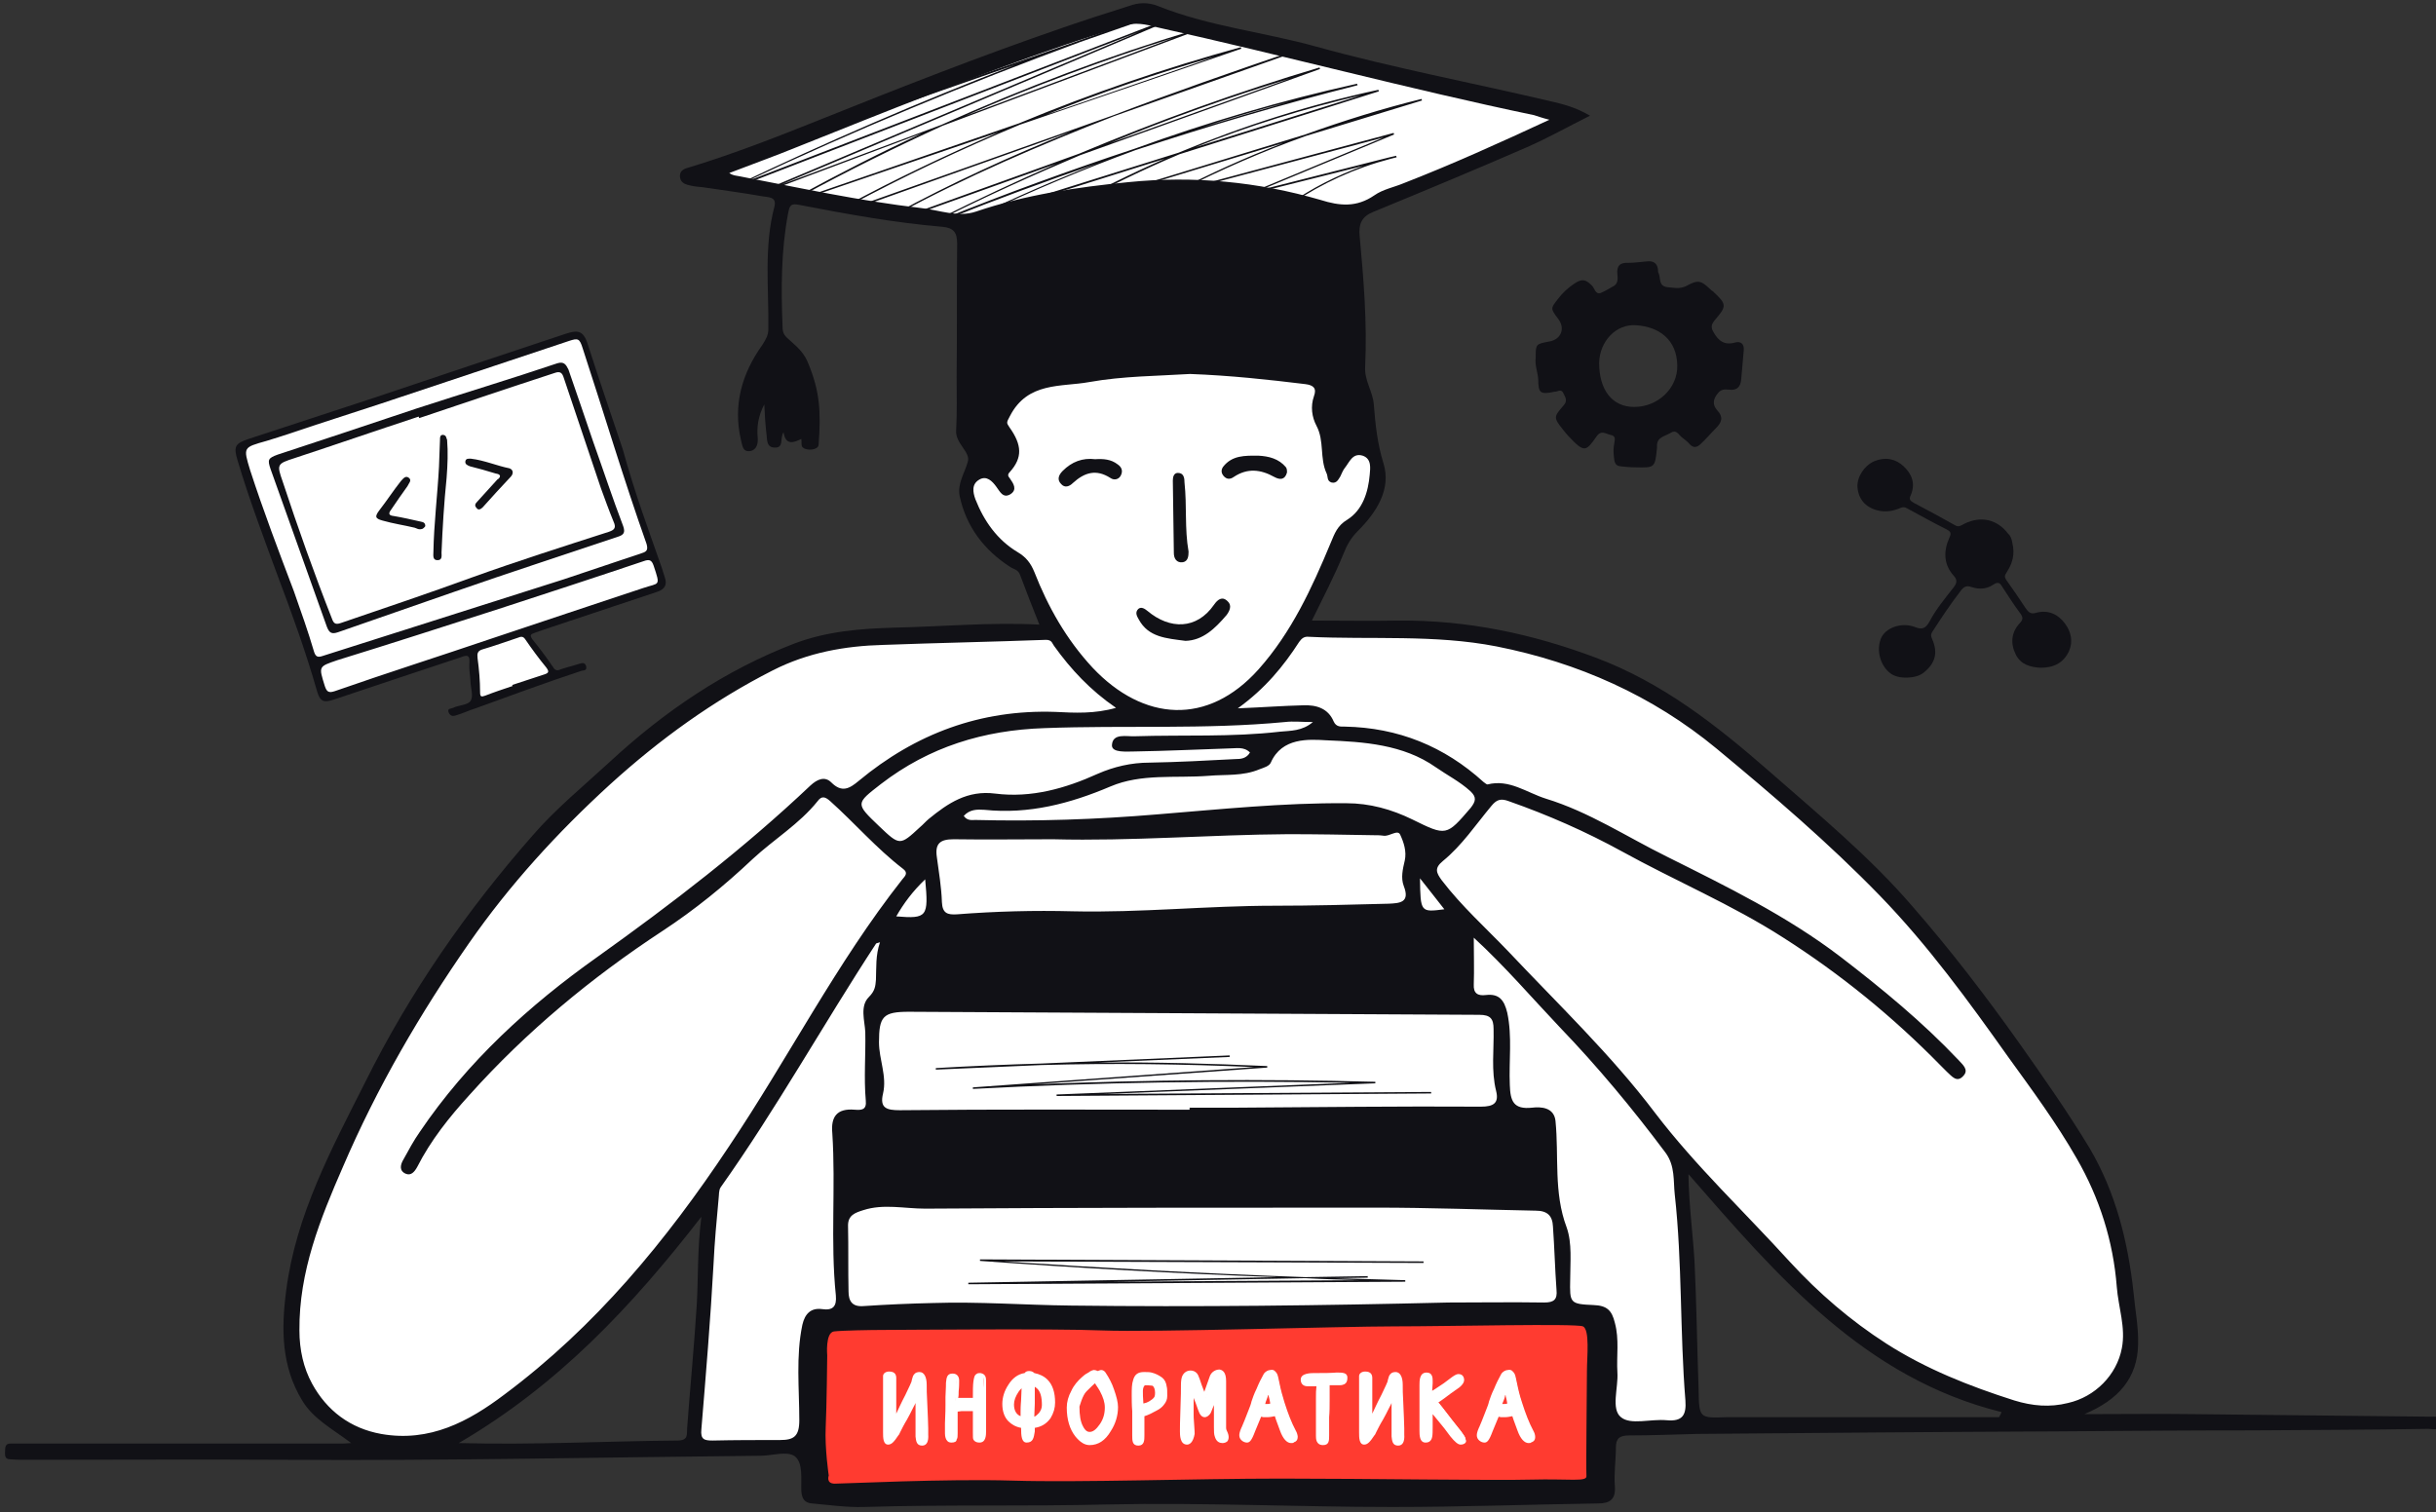 <svg height="298" viewBox="0 0 480 298" width="480" xmlns="http://www.w3.org/2000/svg"><rect x="0" y="0" width="480" height="298" fill="#333333" stroke="none"/><g fill="none"><path d="m224.8 2.3 25.4 6.5 26.4 7.3 24.9 4.7 7.5 1.4-3.8 3.1-39.6 17.4.6 20.5.2 20.3 4.1 6.3.8 6.3-1.4 4.4-5.1 5.5-8.9 17.9h22.9l22.1 2.6 16.7 6.3 13.1 7.3 28 22.7 22.2 23.2 15.8 21.1 15 21.7 5.3 13.8 2.6 18-1 9-6.5 6.7-4.7 2h-8.7l-16-5.1-25.6-17.2-20.1-22.1-6.3-5.3 3.3 50.3-1.6 2.2h-19.7l-158.9 4.1-17.2-.2 1-14.4 2-35.7-8.7 12.3-15.8 16.1-15.5 13.6-14.2 8.1-12.5-.6-9.4-6.3-5.4-10.6v-14l6.2-20.7 16.1-31.6 18.6-27.4 12-12.6 13-12.2 25.6-18 10.3-3.9 13.4-2h13.8l20.1-1-5.1-12.4-4.9-4-5.6-5.9-1.5-5.7 2.7-4.5-2.5-47.5-19.4-3.4-33.4-6.1 48-19.1 33.4-11.7z" fill="#fff"/><g fill="#111116"><path d="m479 279.2c-15.5-.2-31-.3-46.5-.5-7-.1-14 0-21.8 0 6.7-2.8 10.5-7.1 10.6-13.8.1-3.4-.6-6.8-.9-10.2-1.1-10-3.5-19.7-8.7-28.5-4.3-7.1-9-13.8-13.8-20.6-6.6-9.3-13.5-18.3-21-26.9-8.5-9.9-18.6-18.2-28.4-26.8-10.3-9-21-17.4-34.1-22.3-12.5-4.7-25.3-7.4-38.7-7.3-5.7.1-11.4 0-17.2 0 2.2-4.5 4.4-8.7 6.2-13.1.7-1.8 1.5-3.2 2.9-4.6 3.6-3.6 6.6-8.2 5-13.3-1.2-3.9-1.6-7.7-1.9-11.6-.2-2.6-1.9-4.7-1.7-7.5.4-8.6-.3-17.2-1.1-25.8-.2-2.2.4-3.7 2.6-4.6 10.2-4.2 20.3-8.4 30.4-12.8 4.1-1.8 8-4 12.4-6.2-2.9-1.7-5.4-2.3-8-2.9-15.3-3.6-30.7-6.5-45.9-10.7-10.4-2.9-21.2-4-31.2-8-2-.8-3.9-.7-5.8 0-4.4 1.4-8.8 2.8-13.1 4.3-16 5.5-31.8 11.7-47.5 18-8.5 3.4-16.9 6.7-25.7 9.4-1 .3-2.3.5-2.1 2.1.2 1.2 1.3 1.4 2.2 1.6.8.2 1.5.2 2.3.3 3.9.6 7.9 1.1 11.8 1.8 1 .2 2.8 0 2.3 2-2.1 7.9-1.1 16-1.2 24.1 0 1.3-.5 2.1-1.2 3.2-4 5.6-5.8 11.8-4.2 18.7.3 1.1.3 2.4 1.8 2.2 1.3-.2 1.6-1.5 1.5-2.6-.2-2.2.1-4.3 1.3-6.6.1 2.1.2 3.8.4 5.6.2 1.1-.1 2.8 1.5 2.9 2.1.2 1.1-1.9 1.9-3 .4 2.7 2.1 2 3.5 1.3.1.6-.1 1.4.3 1.7.8.7 3 .5 3.1-.5.5-6.8.2-10.6-2-16-.7-1.8-1.7-2.9-3.3-4.3-1.4-1.2-1.8-1.6-1.8-3-.3-7.5-.3-15 1.1-22.4.3-1.5.5-2 2.3-1.6 9.3 1.8 18.7 3.5 28.1 4.3 2.2.2 2.9 1.1 2.9 3.3-.1 8.7 0 17.5-.1 26.2 0 3.5.1 7.1-.1 10.6-.2 2.6 2.9 4.3 2.3 6.2-.6 2.2-2.1 4.3-1.6 6.8 1.3 6 4.8 10.6 9.9 13.9.7.5 1.6.5 2 1.6 1.2 3.2 2.4 6.3 3.8 9.8-9.7-.5-19.2.4-28.7.6-6.6.2-13.1.7-19.5 3.1-13.8 5.3-25.7 13.4-36.5 23.4-5.1 4.7-10.6 9.2-15.1 14.4-13 14.8-24.2 30.9-33 48.6-6.6 13.1-13.7 26.2-15.6 41.1-1 7.5-1 15 3.2 21.8 2.2 3.6 5.9 5.5 9.6 8.3-1.2.1-1.8.1-2.4.1-20.7 0-41.4 0-62.1 0-.9 0-1.8 0-2.7 0s-1 .7-1 1.4-.2 1.7 1 1.7c1.2.1 2.4.1 3.7.1 16.9 0 33.9-.1 50.8 0 31.1.2 62.2-.5 93.3-.8 2.3 0 5.3-1 6.8.1 1.7 1.3 1.2 4.5 1.3 6.9.1 1.4.6 2.3 2.1 2.4 3.4.3 6.8.8 10.2.7 16-.5 32.1-.1 48.1-.5 18.7-.4 37.4.5 56.1.5 13.5 0 27-.5 40.5-.7 2.3 0 3.5-.8 3.3-3.4-.2-2.5.2-5.1.2-7.6 0-1.8.7-2.4 2.6-2.4 4.4 0 8.8-.2 13.3-.3 23.5-.2 47.1-.4 70.6-.5 13-.1 26-.2 39.1-.2 11.5-.1 23-.1 34.5-.3.9 0 2.4.6 2.4-1.3-.1-1.3-1.1-1.1-1.9-1.1zm-297.5-238.2c-12.1-1.4-24-4-36-6.3-.5-.1-1.1-.1-1.8-.6 4.4-1.7 8.9-3.3 13.3-5.1 17.5-7 34.9-14 52.7-20.1 3.8-1.3 7.8-2.5 11.6-3.8 2.4-.8 4.5-.3 6.8.3 24.8 5.5 49.3 12.1 74.2 17.3.7.2 1.4.5 3 .9-9.9 4.6-19.2 8.8-28.7 12.5-1.9.8-4.1 1.2-5.8 2.4-3.5 2.4-6.8 2.1-10.6.9-12.4-3.6-25-4.8-37.9-3.5-10.2 1-20.3 2.5-30 5.8-3.6 1.2-7.2-.3-10.8-.7zm22.3 71.7c-.7-1.7-1.6-2.9-3.3-3.9-4-2.4-6.6-6.1-8.3-10.4-.5-1.4-.8-3 .8-3.9 1.4-.8 2.5.3 3.3 1.4.7.9 1.3 2.4 2.8 1.5 1.4-.9.6-2.1-.1-3.1-.3-.4-.6-.7 0-1.3 2.5-2.8 2.4-5.3-.1-8.8-.6-.9-.6-.9.1-2.2 3.5-6.8 10.1-5.7 15.6-6.7 6.7-1.2 13.6-1.2 19.9-1.6 8 .3 15.3 1.1 22.7 2 1.6.2 2.3.8 1.7 2.4-.7 2-.4 4.1.5 5.8 1.6 3 .6 6.4 2 9.4.3.6 0 1.5 1 1.8 1 .2 1.3-.6 1.7-1.2.3-.6.5-1.2.9-1.7.9-1.1 1.5-3 3.5-2.4 1.8.6 1.5 2.5 1.4 3.7-.3 3.5-1.4 7-4.4 8.9-2 1.2-2.5 2.7-3.3 4.6-3.7 8.9-7.7 17.6-14.2 24.9-10 11.2-22.7 10.3-32.7-.3-5.2-5.6-8.8-12-11.5-18.9zm91 102.3c.6 2.4-.5 3.1-3 3.1-16-.1-32.1.1-48.1.2-3.1 0-6.2 0-9.3 0v.4c-19 0-38-.1-57.1.1-2.6 0-4-.4-3.3-3.3.8-3.4-.8-6.7-.8-10.1 0-5.1.8-6 5.9-6 37.5.2 74.9.4 112.4.6 2.2 0 2.8.8 2.8 2.8.1 4.1-.5 8.2.5 12.2zm-118.2-34.4c1.5-2.6 3.2-4.9 5.7-7.3.7 7.4.4 7.8-5.7 7.3zm100-6c1.3 3.3-.8 3.4-3 3.5-7.5.2-15 .4-22.5.4-13.2 0-26.4 1.4-39.7 1.1-7.6-.2-15.2 0-22.9.6-1.8.1-2.8-.2-2.9-2.4-.1-3-.6-5.9-1-8.9-.4-2.7.7-3.5 3.3-3.5 6.5.1 13.1 0 19.6 0 15.5.4 30.9-.9 46.3-1 5.6 0 11.2.1 16.8.2.7 0 1.3 0 2 .1 1.2.2 2.8-1.3 3.3-.2.7 1.5 1.3 3.3.9 5.1-.4 1.7-.8 3.4-.2 5zm3.2-1.5c1.7 2.1 3.2 4.1 4.8 6.1-4.7.6-4.7.6-4.8-6.1zm-1.5-11.6c-4.1-2-8.4-3.2-13-3.2-12.5-.1-24.9 1.2-37.3 2.2-11.9 1-23.8 1.4-35.8 1.1-.7 0-1.6.2-2.3-.8 1.2-1.3 2.6-1.3 4.1-1.2 8.7.9 16.8-1.2 24.8-4.6 6.1-2.6 12.8-1.6 19.3-2.1 3.4-.3 6.8.1 10.1-1.3.8-.3 1.9-.6 2.2-1.3 2.2-5 7.5-4.6 11-4.4 7.3.3 15.1.8 21.5 5.3 2.3 1.6 4.7 2.8 6.8 4.7 1.3 1.2 1.1 2 .1 3.3-4.8 5.6-4.8 5.6-11.5 2.3zm-26.1-17.3c-9.5 1.1-19 .6-28.5.9-1.7.1-4.5-.7-4.6 1.8 0 1.5 2.9 1.2 4.5 1.2 6.2-.1 12.4-.4 18.6-.6 1.4 0 2.9-.4 4.1.8-.7 1.2-1.8 1.3-2.9 1.3-5.6.3-11.3.6-16.9.7-3.6 0-7 .8-10.2 2.2-6.4 2.9-13.1 4.8-20.2 3.9-5.5-.7-9.3 1.9-13.1 5-.6.5-1.1 1.1-1.7 1.6-4 3.7-4 3.7-8.1-.2-4.7-4.5-4.6-4.4.4-8.3 9.5-7.3 20.2-10.6 32.2-11 15.8-.6 31.6.3 47.4-1.2 1.6-.2 3.3 0 5.5 0-2.1 1.8-4.4 1.7-6.5 1.9zm-177.1 138.4c-6.1-1.1-10.7-4.6-13.6-9.9-1.7-3.1-2.5-6.7-2.5-10.5-.1-11.6 4.1-22 8.6-32.3 6.7-15.6 15.2-30.2 24.8-44 8-11.5 17.4-21.8 27.8-31.3 9.8-8.9 20.3-16.5 32.1-22.5 6.9-3.5 14.2-4.8 21.7-5 10.7-.4 21.4-.6 32.1-1 1.2 0 1.2.7 1.6 1.2 3.3 4.6 7.1 8.7 12.2 12.2-4.2 1.2-8.1 1-12 .8-14.7-.5-27.5 4.3-38.7 13.6-1.8 1.5-3.3 2.4-5.4.3-1.3-1.3-2.8-.6-4.1.6-13.1 12.4-27.3 23.3-42 33.8-13.4 9.5-25.6 20.6-35 34.5-1.2 1.7-2.2 3.6-3.2 5.4-.6 1-.9 2.2.4 2.8 1.1.5 1.8-.4 2.3-1.3 2.7-5.3 6.3-9.8 10.3-14.2 11.2-12.5 24-23.1 38-32.3 6.4-4.2 12.3-9 17.8-14.2 4.2-3.9 9.2-6.9 12.8-11.4.8-1.1 1.5-.9 2.5 0 4.8 4.3 9.1 9.3 14.3 13.3 1.1.8.5 1.4-.1 2.1-13 16.5-22.5 35.3-34.2 52.7-12.3 18.5-26.3 35.5-44.3 48.9-6.9 5.2-14.6 9.4-24.2 7.7zm60.3-1.2c-.1 1.2.3 2.4-1.7 2.5-14.1.1-28.2.9-43.3.5 19.5-11.4 34-26.8 47.8-44.6-.8 6.4-.6 11.8-.9 17.2-.5 8.1-1.3 16.3-1.9 24.4zm28.6-58.1c.7 10.7-.4 21.3.7 32 .2 2.2-.6 3-2.7 2.7-2.2-.3-3.4.9-3.9 3.1-1.3 6.2-.6 12.6-.6 18.8 0 3.2-1.1 3.9-3.8 3.9-4.4 0-8.9 0-13.3.1-1.6 0-2.4-.2-2.2-2.2.9-10.9 1.8-21.7 2.4-32.6.2-4.3.6-8.6 1-12.9.1-.7 0-1.6.4-2.2 11-15.5 20.2-32.1 30.6-48 0-.1.2-.1.8-.3-.9 2.6-.7 5-.8 7.4-.1 1.3-.2 2.2-1.4 3.4-1.8 1.8-.8 4.7-.7 6.9.1 4.5-.3 9 .1 13.5.2 1.9-.9 1.9-2.2 1.8-3.5-.3-4.7 1.4-4.4 4.6zm140.3 33.4c-6.3-.1-12.6 0-18.9 0-24.8.6-49.6.9-74.4.6-9.1-.1-18.1-.8-27.2-.5-4.5.1-9.1.3-13.6.6-2.3.2-3-1-3-2.9-.1-4.3 0-8.6-.1-13 0-2 1.4-2.5 3-3 4-1.3 8.1-.3 12.2-.3 29.6-.2 59.3-.2 88.9-.2 10.5 0 21 .4 31.4.6 2.3 0 3.3 1 3.4 3.1.3 4.2.4 8.4.7 12.5.2 1.9-.5 2.5-2.4 2.5zm24.1 23.2c-3.1-.3-7.1 1-9-.6-2-1.6-.5-5.8-.7-8.8-.2-3.3.4-6.5-.5-9.8-.6-2.5-1.6-3.4-4.2-3.5-4.7-.2-4.7-.4-4.6-5.1 0-3.4.4-7.1-.7-10.2-2.6-6.9-1.5-14-2.2-21-.3-2.7-2.9-2.8-4.6-2.6-3.7.4-4.3-1.3-4.4-4.5-.2-4.7.5-9.5-.5-14.2-.6-2.5-1.6-3.8-4.2-3.5-1.6.2-2.5-.3-2.4-2.1.1-2.9 0-5.9 0-9.2 6.2 5.7 11.4 11.8 16.9 17.6 7.5 7.8 14.4 16.1 20.9 24.8 1.9 2.6 1.5 5.5 1.8 8.2 1.5 13.5 1 27.1 2.1 40.6.2 2.8-.5 4.2-3.7 3.9zm65.5-.6c-16.9 0-33.8 0-50.7 0-1 0-2 0-3 0-5.4.2-5.4.2-5.5-5.5-.3-8.4-.4-16.8-.8-25.1-.3-5.4-1.1-10.9-1.2-17.3 17.7 20.3 34.7 40.2 61.7 46.9-.1.3-.3.6-.5 1zm3-3.3c-8.8-2.8-17.4-6.2-25.2-11.2-7-4.5-13.3-9.9-19-16.1-8.9-9.8-18.6-18.9-26.6-29.4-8.7-11.5-19.1-21.4-28.9-31.8-4.4-4.6-9.2-8.9-13.1-14-1.1-1.5-1.5-2.4.2-3.8 3.8-3.1 6.5-7.2 9.6-10.9 1-1.2 1.8-1.5 3.4-.9 7.7 2.7 15.2 6 22.3 9.9 10.5 5.8 21.7 10.5 31.8 17 11.3 7.2 21.6 15.6 31 25.2.4.4.8.8 1.2 1.2 1 .9 2 2.3 3.3.8 1.1-1.2-.2-2.2-1-3.1-7.1-7.5-15-14-23.2-20.3-10.6-8.1-22.5-13.9-34.3-19.8-7.9-3.9-15.3-8.8-23.8-11.4-3.8-1.2-7.2-3.9-11.5-2.8-.2 0-.5-.3-.8-.5-7.7-7-16.8-10.7-27.3-10.9-.8 0-1.7.1-2.2-1-1.1-2.6-3.4-3.3-6-3.2-4 .1-8 .4-12.9.6 5.4-3.9 9-8.3 12.1-13.1.5-.7 1-1.1 1.9-1 12.3.6 24.7-.5 37 1.9 16.1 3.2 30.7 9.7 43.3 20.1 11.1 9.2 22.1 18.6 32.2 29 9.5 9.8 17.5 20.8 25.3 31.8 4.7 6.5 9.5 13 13.5 20 4.5 7.8 7.2 16.3 7.9 25.3.3 4 1.8 8 1 12.1-1 5.3-5.3 9.6-10.6 10.8-3.6.9-7 .6-10.6-.5z"/><path d="m233.6 126.3c-3.8-.5-7.3-.7-9.2-4.2-.4-.7-.8-1.4-.1-2.1.6-.5 1.3 0 1.8.4 4.4 3.7 9.7 3.7 13.1-1.2.7-1 1.6-1.8 2.7-.7.9.8.4 1.9-.2 2.7-2.3 2.7-4.7 5-8.1 5.1zm.6-17.6c0 .9-.1 1.9-1.1 2.1-1.3.2-1.8-.8-1.8-1.8-.1-4.8-.1-9.5-.2-14.3 0-.7.2-1.5 1-1.5 1.2 0 1.3 1.1 1.3 1.9.5 4.6 0 9.1.8 13.6zm19.4-15.6c-.4 1.5-1.4 1.5-2.5.9-2.7-1.5-5.3-1.8-8 0-.7.5-1.4.5-2-.2-.5-.6-.5-1.2-.1-1.8 1.8-2.3 4.3-2.2 6.9-2.2 2.1.1 4.1.6 5.5 2.3.2.3.2.7.2 1zm-37.8-2.6c1.6-.1 3.1 0 4.4 1 .9.6 1.1 1.4.6 2.3-.4.7-1.3.9-2 .4-2.8-1.8-5.1-1.1-7.4 1-.7.7-1.6 1-2.3.2-.8-.8-.6-1.7.3-2.6 1.8-1.8 3.9-2.6 6.4-2.3z"/><path d="m117.7 7.1c-11.7 4-23.5 8.1-35.3 12.6l-51 18.1c.2 0 .5.1.7.1l41.8-14.9c-11.9 4.8-23.5 10.1-34.7 16.2.1 0 .3.1.4.1 13.8-7.5 28.3-13.7 42.9-19.4l35.6-12.6c-.1-.1-.3-.1-.4-.2zm-76.3 32.5h.2c.2 0 .3.1.5.1l29-10.4c-7.8 3.4-15.5 7-23.1 10.8h.6c8.9-4.5 18-8.6 27.2-12.5l47.3-17-.1-.3c-16.1 4.8-31.9 10.5-47.4 17zm75.7-27.1-35.4 12.7c11.6-4.8 23.4-9 35.4-12.7zm19.7 15.5-25.3 6.4 26.2-10.9-.1-.3-41.8 11.2c7.9-4 16.1-7.6 24.5-10.6l22.9-7-.1-.3c-7.7 1.9-15.4 4.3-22.9 7l-45.7 14c6.8-3.7 13.8-7.1 20.9-10.1l39.3-12.4-.1-.3c-13.5 2.9-26.7 7.1-39.4 12.4l-38.3 12c9.7-4.6 19.7-8.8 29.8-12.5 14.5-4.8 29.1-9.1 43.8-12.8l-.1-.3c-14.9 3.3-29.5 7.6-43.8 12.8-12.7 4.2-25.3 8.8-37.7 13.8.2 0 .5 0 .7.1 9.7-3.9 19.5-7.5 29.4-10.9-8.2 3.2-16.2 6.7-24.1 10.5l.1.3 37.5-11.8c-6.6 2.9-13.1 6.1-19.4 9.6l-1.3.7 44-13.4c-7.3 2.8-14.4 6-21.3 9.6l-1.3.6 42.4-11.3-26 10.8.1.3 21.9-5.5c-5.2 1.9-10.2 4.4-14.7 7.6.1 0 .2-.1.3-.1s.3 0 .4-.1c5.9-4 12.5-7 19.4-8.8l1.2-.3-.1-.3c-.5.1-.9.2-1.3.3zm-5.7-12.2-32.5 10.2c10.5-4.2 21.4-7.6 32.5-10.2zm-14.2 1.3c-5.7 1.6-11.5 3.3-17.1 5 5.6-1.8 11.3-3.5 17.1-5zm-18.5-14.2c-17 5.1-33.7 11.4-49.9 18.7l-31.6 11.8 76.2-32.2c-.2-.1-.4-.1-.6-.2l-82.5 31.8c21.4-10.1 43.5-19.3 65.8-27.5l14.6-5.1c-.2-.1-.4-.1-.6-.2-4.7 1.6-9.5 3.3-14.2 5l-67.1 23.4 57.9-22.4c-1.6.5-3.3 1.1-4.9 1.6-.1 0-.2 0-.2 0l-60.8 23.7.1.3 62.4-21.8c-18.7 7.2-37.2 15.2-55.2 23.8.3 0 .6.1.9.1l78.7-30.4-74.4 31.4c.2.1.5.1.7.2l30.9-11.6c-8.2 3.8-16.2 7.9-24.1 12.2.2 0 .3.1.5.1 9-4.9 18.3-9.5 27.7-13.8l50.2-18.8c-.2 0-.3-.1-.5-.1zm-45.1 16.9c13.3-5.8 27-10.9 40.8-15.3zm-31.6 16c.2 0 .4.1.6.1l37.4-12.8c-10.2 4.4-20.3 9.2-30.1 14.5h.6c11-5.9 22.2-11.2 33.7-16l43.7-15-.1-.3c-14.9 4.1-29.5 9.1-43.7 15zm80.6-27.6-33.1 11.4c10.8-4.4 21.9-8.2 33.1-11.4z" transform="translate(137 3)"/><path d="m208.2 216v-.3l57.9-2.3c-24.7-.5-49.7-.1-74.4 1.2v-.3l55.4-4c-13.9-.6-27.9-.8-41.9-.4l-20.8.9v-.3c6.9-.4 13.8-.7 20.8-.9l37.1-1.6v.3l-26 1.1c11.2-.1 22.3.2 33.4.7v.3l-46 3.3c22.4-.9 44.9-1.1 67.3-.5v.3l-53.5 2.1 64.5-.4v.3zm-17.4 37.1v-.3l60.8-1.1c-19.5-.7-39.1-1.8-58.5-3.2v-.3l87.4.4v.3h-.4l-82.4-.3c19.7 1.3 39.6 2.4 59.5 3.1l12.3-.2v.3l-6.4.1c4.6.1 9.2.3 13.8.4v.3zm66.4-1.2-38.3.7 49-.3c-3.5-.1-7.1-.2-10.7-.4z"/></g><path d="m163 267.1s-.1 10.1-.3 14.2.6 9.5.6 9.5-.6 1.6 1.2 1.6 21.9-1 35.1-.6 35.5-.4 52.8-.4c17.2 0 42 .4 49.3.2 7.5-.2 11 .5 10.9-.7-.1-1.9.1-18.2.1-20.8s.6-8.1-.8-8.7-26.4 0-37.1 0c-10.8 0-47.7 1.2-57.6.8s-40.2-.1-42.9-.1c-2.6 0-8.4.1-10 .3-1.7.3-1.3 4.7-1.3 4.7z" fill="#ff3b30"/><g fill="#fff"><g transform="translate(174 270)"><path d="m.4 1.1c0-.3.3-.5.7-.5.7 0 1 .3 1 .8 0 .7.1 2.3.1 3.4v5.6c.4-.7.9-1.9 2.7-5.5 1-2 1.2-2.4 1.2-2.7.1-.6.3-.9.3-1.1.2-.4.5-.5.9-.5.7 0 1 1 1 2.1 0 .9 0 2.1.1 3.5.1 2.4.2 4.2.2 5.2v1.2c0 1.1-.2 1.8-.9 1.8-.6 0-.7-.3-.8-1.4v-5.2c0-1.1-.1-1.8-.1-3-.2.3-.5.9-1.2 2.2-.5 1.1-.9 1.8-1.3 2.5-.7 1.2-1.5 2.9-1.6 3.1-.8 1.2-1.2 1.6-1.6 1.6s-.5-.7-.5-1.9c0-5 0-5.5 0-6.3v-2.7-2.2z"/><path d="m7.7 14.9c-1.1 0-1.2-.9-1.3-1.8v-5.3c0-.5 0-.9 0-1.3-.1.2-.2.5-.4.8-.5 1-.9 1.8-1.3 2.5-.5.8-1 1.8-1.3 2.4-.2.5-.3.6-.4.7-.8 1.2-1.3 1.8-2 1.8-1 0-1-1.4-1-2.4 0-3.3 0-4.7 0-5.4 0-.4 0-.6 0-.8v-4.9c0-.5.5-.9 1.2-.9 1.2 0 1.4.7 1.4 1.3v1.4 2 2.9.7c.4-.8.9-2 1.8-3.7.9-1.9 1.1-2.3 1.2-2.6.1-.6.3-1 .3-1.1.2-.4.5-.8 1.3-.8.9 0 1.4 1 1.4 2.5 0 .8 0 1.9.1 3.4.1 2.5.2 4.2.2 5.2v.4.8c.1 1.4-.3 2.2-1.2 2.2zm-.2-1h.2c.4 0 .4-.7.4-1.3 0-.2 0-.5 0-.7s0-.4 0-.5c0-1-.1-2.7-.2-5.2-.1-1.6-.1-2.6-.1-3.5 0-1-.3-1.6-.5-1.6-.4 0-.4.1-.5.3 0 .1-.2.4-.3 1-.1.3-.2.7-1.3 2.8-1 1.9-1.5 3.1-1.9 3.9s-.6 1.2-.8 1.6l-.8 1.4v-1.6c0-.9 0-1.8 0-2.7s0-1.9 0-2.9c0-.6 0-1.3 0-2 0-.6 0-1.1 0-1.4s0-.4-.5-.4c-.1 0-.2 0-.3.1v4.9.8 5.4c0 1 .1 1.3.1 1.4.2 0 .5-.3 1.2-1.3 0-.1.2-.3.3-.6.3-.7.8-1.7 1.3-2.5.4-.7.8-1.4 1.3-2.5s.9-1.7 1.1-2.1l.9-1.6.1 1.7v1c0 .7.1 1.3.1 2.1v5.2c.1.4.2.8.2.8z"/></g><g transform="translate(186 270)"><path d="m8.1 5.1v2.8 2 2c0 1.3-.2 1.9-.8 1.9-.4 0-.7-.1-.8-.3s-.1-.7-.1-1.4c0-.5 0-1.2 0-2.2s0-1.8 0-2.3h-1.1c-.9 0-1.5 0-1.7 0l-1.2.1v2.1 2.3.3c0 .5 0 .8-.1 1-.1.3-.4.4-.7.4s-.5-.1-.6-.2c-.2-.2-.3-.6-.3-1.1 0-.8 0-1.4 0-2 .1-2 .1-3.2.1-3.6 0-.5 0-1 0-1.6.1-1.8.1-2.8.1-2.8.1-1.1.3-1.4.8-1.4.6 0 .8.3.8 1 0 .5 0 1.2-.1 2.1 0 .9-.1 1.5-.1 1.8h1.2c1.5-.1 2.4-.1 2.6-.1 0-1.2 0-2.6.1-3.6s.4-1.4.9-1.3c.7.1.7.4.7 1.3s.3 1.8.3 2.8z"/><path d="m1.5 14.3c-.4 0-.7-.1-.9-.4-.2-.2-.4-.7-.4-1.4 0-.8 0-1.4 0-2 .1-2 .1-3.2.1-3.6 0-.5 0-1.1 0-1.6.1-1.8.1-2.7.1-2.8.1-1 .2-1.8 1.3-1.8.8 0 1.3.5 1.3 1.4 0 .5 0 1.3-.1 2.1 0 .5 0 1-.1 1.3h.7 1.1 1.1c0-1.4 0-2.5.1-3.2s.2-1.3.6-1.5c.2-.2.5-.2.8-.2 1.1.2 1.1 1 1.1 1.7v2.5.7 2.5 2 2c0 .8 0 2.3-1.3 2.3-.8 0-1.1-.4-1.2-.6s-.1-.5-.1-1.5c0-.5 0-1.2 0-2.2 0-.7 0-1.4 0-1.9h-.6c-.9 0-1.4 0-1.6 0l-.8.1v1.7 2.3.3c0 .6 0 .9-.2 1.2 0 .4-.4.6-1 .6zm.4-12.6c-.1 0-.2 0-.2 0-.1.1-.1.4-.2.9 0 0 0 1-.1 2.8v1.5c0 .4 0 1.6-.1 3.6v2c0 .7.1.8.1.8s.1.1.3.1.3-.1.3-.2.1-.3.1-.9v-.3c0-.7 0-1.4 0-2.3s0-1.5 0-2.1v-.4l1.6-.2h1.7 1.6v.5 2.4 2.2c0 .9.1 1.1.1 1.2h.3c.1 0 .4 0 .4-1.4 0-.4 0-1.1 0-2s0-1.6 0-2c0-.7 0-1.6 0-2.5v-.7c0-.9 0-1.7 0-2.4 0-.8 0-.8-.3-.8-.1 0-.1 0-.2 0 0 0-.2.2-.2.9-.1.8-.1 2-.1 3.6v.5h-.5c-.2 0-.7 0-1.5.1h-1.1c-.3 0-.7 0-1.2 0h-.5v-.5c0-.3 0-1 .1-1.8 0-.9.1-1.6.1-2.1-.2-.5-.3-.5-.5-.5z"/></g><g transform="translate(197 270)"><path d="m9.5 9.4c-.8 1.1-1.8 1.7-3.2 1.7v1.2c0 1.3-.3 1.6-1 1.6-.5 0-.6-1-.6-2.7v-.2c-1.1-.2-2-.6-2.6-1.2-.7-.7-1.1-1.7-1.1-3 0-1.2.4-2.4 1.1-3.5.8-1.2 1.8-1.9 3-2.1.1-.2.4-.4.7-.4s.6.1.7.4c1 .1 1.9.5 2.6 1.2.9.9 1.4 2.3 1.4 4.2-.2 1-.5 1.9-1 2.8zm-4.8.3v-1.5c0-1.3.1-2 .1-2.2v-3-.2c-.5.2-1 .7-1.4 1.4-.6 1-.9 1.9-.9 2.7-.1 1.4.7 2.5 2.2 2.8zm1.6 0c.7-.1 1.3-.4 1.7-1 .4-.5.7-1.2.7-1.9 0-1.7-.4-2.9-1.1-3.6-.3-.3-.7-.5-1.1-.7v4z"/><path d="m5.3 14.3c-1 0-1.1-1.3-1.1-2.9-1.1-.2-1.9-.7-2.5-1.3-.8-.8-1.2-2-1.2-3.4 0-1.3.4-2.6 1.2-3.8.8-1.3 1.9-2.1 3.2-2.3.2-.3.5-.4.9-.4.5 0 .8.2 1 .4 1 .2 1.9.6 2.6 1.3 1 1 1.5 2.5 1.5 4.5 0 1.1-.3 2.1-.9 3.1-.8 1.1-1.8 1.7-3.1 1.9v.7c-.2 1.2-.3 2.2-1.6 2.2zm.4-13.1c-.2 0-.2 0-.3.1l-.1.2h-.2c-1.1.1-2 .8-2.7 1.9-.7 1-1 2.1-1 3.3s.3 2.1 1 2.7c.6.6 1.3.9 2.4 1.1l.4.1v.5c0 1.7.1 2.1.2 2.3.2 0 .5-.1.5-1.1v-1.6h.4c1.2 0 2.1-.5 2.8-1.5.5-.8.8-1.6.8-2.6 0-1.7-.4-3-1.3-3.9-.6-.6-1.4-1-2.3-1.1h-.3l-.1-.2c0-.1 0-.2-.2-.2zm.2 9.1.1-3.7v-4.6l.6.2c.5.2.9.4 1.3.8.8.8 1.3 2.1 1.3 4 0 .8-.3 1.5-.8 2.2-.5.6-1.2 1-2 1.1zm1-7v3.3l-.1 2.6c.3-.1.6-.4.9-.7.4-.5.6-1 .6-1.6 0-1.6-.3-2.7-1-3.3-.1-.1-.3-.2-.4-.3zm-1.8 6.9-.5-.1c-1.7-.3-2.6-1.5-2.6-3.4 0-1 .3-1.9 1-3 .5-.7 1-1.3 1.6-1.5l.7-.3v4c0 .2 0 .9-.1 2.3zm-.8-6.6c-.2.2-.4.4-.6.7-.6.9-.9 1.7-.9 2.5 0 1.2.5 2 1.3 2.3v-.9c0-1.3.1-2 .1-2.2z"/></g><g transform="translate(210 270)"><path d="m8.5 12c-1 1.6-2.3 2.4-3.8 2.4-.8 0-1.7-.5-2.4-1.5-1-1.3-1.6-3.1-1.6-5.4 0-1 .3-2.1.8-3.1.5-1.1 1.2-1.9 2-2.5.3-.3.7-.5 1.1-.8.5-.3.9-.5 1-.5s.2 0 .4.1c.1.1.2.1.3.3l.3-.2c.2-.1.3-.1.5-.1s.4.1.6.4c.6.9 1.1 1.9 1.6 3.1.5 1.3.8 2.4.8 3.4-.2 1.5-.7 3-1.6 4.4zm-1.4-8.1c-.2-.3-.4-.7-.7-1.2-.3-.4-.4-.7-.5-.8-.5.3-1.2 1-2.1 2-.4.4-.8 1.1-1.1 1.9-.3.7-.4 1.1-.4 1.4 0 1.8.2 3.1.7 4.1.4.9 1 1.3 1.7 1.3.8 0 1.6-.6 2.3-1.7s1.1-2.3 1.1-3.6c0-.9-.3-2-1-3.4z"/><path d="m4.7 14.8c-1 0-1.9-.6-2.8-1.7-1.1-1.4-1.7-3.3-1.7-5.7 0-1.1.3-2.2.9-3.3.5-1.1 1.3-2 2.1-2.7.3-.3.7-.6 1.1-.8.8-.6 1.2-.6 1.3-.6.2 0 .5.1.7.2.3-.1.5-.2.7-.2.3 0 .7.2.9.6.6.9 1.2 2 1.6 3.2.5 1.4.8 2.6.8 3.5 0 1.7-.5 3.3-1.4 4.7-1.1 1.9-2.5 2.8-4.2 2.8zm.9-13.8s-.3.1-.8.4c-.4.2-.7.5-1 .8-.8.6-1.4 1.4-1.9 2.4s-.8 1.9-.8 2.9c0 2.2.5 3.9 1.5 5.1.7.9 1.4 1.3 2.1 1.3 1.4 0 2.5-.7 3.5-2.2.8-1.3 1.3-2.8 1.3-4.3 0-.9-.2-2-.7-3.2-.4-1.1-.9-2.1-1.5-3-.1-.2-.2-.2-.2-.2s-.1 0-.2.1l-.6.4.1.3c0 .1.1.2.5.7.3.5.6.9.7 1.2.8 1.4 1.1 2.6 1.1 3.8 0 1.4-.4 2.7-1.2 3.8-.8 1.2-1.7 1.9-2.7 1.9-.9 0-1.6-.5-2.1-1.6s-.8-2.5-.8-4.3c0-.3.1-.7.4-1.5.4-.9.8-1.6 1.2-2.1 1-1.1 1.7-1.8 2.2-2.1l.4-.2-.1-.1c-.1-.1-.1-.1-.2-.2zm.2 1.6c-.4.3-1 .9-1.7 1.6-.4.4-.7 1-1 1.8-.2.7-.4 1.1-.4 1.2 0 1.7.2 3 .7 3.9.5 1 1 1.1 1.3 1.1.7 0 1.3-.5 2-1.5s1-2.1 1-3.3c0-1-.3-2-1-3.3-.2-.3-.4-.7-.7-1.1-.1-.1-.2-.3-.2-.4z"/></g><g transform="translate(223 270)"><path d="m5.9 6.7c-.3.3-.7.7-1.3 1-1 .6-1.9 1-2.6 1.1v2 2.2c0 1.1-.2 1.4-.8 1.4s-.8-.2-.8-1.5v-4.8c-.1-1.1-.1-2.4-.1-3.1 0-1.2 0-2.1.3-3 .2-.9.8-1.2 1.7-1.2.6 0 1.1 0 1.4.1.7.1 1.3.5 1.9.9.4.3.6.8.7 1.5.1.3.1.9.1 1.7.1.8-.1 1.3-.5 1.7zm-1.6-3.9c-.3-.2-.8-.3-1.6-.3-.6 0-.9.6-.9 1.6 0 .8 0 1.9.1 3.1.7-.2 1.2-.3 1.4-.4s.4-.2.6-.3c.4-.3.7-.5.8-.7.2-.3.3-.6.3-1.1 0-1-.3-1.6-.7-1.9z"/><path d="m1.3 14.9c-1.2 0-1.2-1-1.2-2v-4.8c-.1-1.1-.1-2.5-.1-3.1 0-1.3 0-2.2.3-3.1.3-1 .9-1.5 2.1-1.5.6 0 1.1 0 1.5.1.8.2 1.4.5 2.1 1 .5.4.8 1 .9 1.8.1.3.1.9.1 1.8 0 .7-.2 1.2-.7 1.8-.3.4-.8.8-1.4 1.1-.9.5-1.7.9-2.4 1.1v1.6 2.2c0 .9 0 2-1.2 2zm-.2-.9h.2c.3 0 .3 0 .3-1 0-.4 0-1.1 0-2.2s0-1.7 0-2v-.4l.4-.1c.7-.1 1.5-.5 2.5-1.1.5-.3.9-.6 1.2-.9.3-.4.4-.7.4-1.2 0-.8 0-1.4-.1-1.6-.1-.6-.3-1-.6-1.3-.5-.4-1.1-.7-1.7-.8-.2 0-.6-.1-1.4-.1s-1.1.2-1.2.8c-.2.8-.2 1.7-.2 2.9 0 .6 0 1.9.1 3.1v4.8c0 .9 0 1 .1 1.1zm.3-6.2v-.6c-.1-1.4-.1-2.6-.1-3.1 0-1.5.7-2 1.4-2 .8 0 1.4.1 1.8.3.6.4.9 1.1.9 2.2 0 .6-.1 1-.3 1.4-.1.2-.4.5-.9.8-.2.2-.5.3-.7.4s-.7.2-1.5.4zm1.3-4.8c-.3 0-.5.6-.5 1.1s0 1.4.1 2.5c.5-.1.7-.2.9-.3s.4-.2.5-.3c.5-.3.6-.5.7-.6s.2-.4.2-.9c0-.7-.2-1.2-.5-1.4-.2 0-.6-.1-1.4-.1z"/></g><g transform="translate(232 269)"><path d="m9.5 14.8c-.1.1-.4.2-.7.2-.5 0-.9-.3-1.1-.9-.1-.4-.2-1-.2-1.8 0-1 0-2.2 0-3.5v-3.7c-.5 1.1-.7 2-.9 2.6-.3.7-.4 1.2-.6 1.4-.2.4-.5.7-.8.7s-.7-.4-.9-1.1l-.5-1.4-1.3-3.1v3.1 2.4c0 .3 0 1 .1 1.9.1 1 .1 1.6.1 1.9 0 1-.2 1.6-.8 1.6-.7 0-.9-.8-.9-2.1 0-.9 0-2.4.1-4.5s.1-3.7.1-4.6c0-.8.1-1.4.2-1.7.2-.5.6-.7 1.2-.7.4 0 .7.1.9.3s.3.5.6 1c.1.2.4 1 .9 2.5.2.5.3.9.5 1.2l1.5-4.2c.3-.6.9-1 1.4-1 .6.1.9.7.9 1.8v2.3 2.7 2.1 2.1c0 .2.1.5.2.9.2.4.2.7.2.9-.1.4-.1.6-.2.7z"/><path d="m1.9 15.7c-1.4 0-1.4-1.9-1.4-2.6 0-.6 0-2 .1-4.5.1-2.4.1-3.9.1-4.6 0-.9.1-1.5.3-1.9s.7-1 1.6-1c.5 0 .9.2 1.2.5.2.2.4.6.6 1.2l.1.3c.1.4.4 1.1.8 2.2l1.1-3.1c.3-.8 1.1-1.3 1.9-1.3.6.1 1.3.5 1.3 2.3v2.3 2.7 2.1 2.1c0 .1 0 .3.2.7s.3.8.3 1.1c0 .4-.1.6-.2.8-.3.3-.7.4-1 .4-.5 0-1.2-.2-1.5-1.2-.2-.5-.2-1.1-.2-1.9 0-1 0-2.2 0-3.5v-.9c-.3.8-.5 1.3-.6 1.5-.4.7-.9.9-1.2.9-.6 0-1-.5-1.3-1.4l-.5-1.4-.4-1v.9 1.7.7c0 .2 0 .8.1 1.9.1 1.2.1 1.7.1 1.9-.3 1.7-1 2.1-1.5 2.1zm.2-13.6c-.2.1-.3.2-.4.4s-.2.6-.2 1.5c0 .8 0 2.3-.1 4.7-.1 1.8-.1 3.4-.1 4.5 0 .8.1 1.7.4 1.7s.4-.8.4-1.1 0-.9-.1-1.8c-.1-.8-.1-1.5-.1-2 0-.1 0-.4 0-.7 0-.4 0-.9 0-1.7v-.9c0-.9 0-1.7 0-2.2v-2.4zm6 .7-.1 6v3.5c0 .8.1 1.3.2 1.6.2.5.4.5.6.5h.3s0-.1 0-.2 0-.3-.2-.8c-.2-.4-.3-.8-.3-1.1 0-.4 0-1.1 0-2.1s0-1.7 0-2.1c0-.7 0-1.6 0-2.7s0-1.9 0-2.3c0-.5-.1-1.3-.5-1.3-.3 0-.8.2-1 .7l-1.9 5.2-.5-.9c-.1-.3-.3-.7-.5-1.1v-.1c-.4-1.1-.6-1.8-.8-2.2l-.1-.3c-.2-.4-.3-.7-.5-.9-.1-.1-.2-.2-.5-.2-.2 0-.3 0-.4.1l2.1 5.2.5 1.4c.2.6.4.8.5.8.2 0 .3-.2.4-.4s.3-.6.5-1.4c.3-.9.6-1.7.9-2.6z"/></g><g transform="translate(244 269)"><path d="m11 14.9c-.1 0-.3 0-.6 0-.6 0-1.2-.7-1.8-2.2-.4-1.1-.7-2.1-1.1-3.2-.7.2-1.2.3-1.8.3h-.5c-.3 0-.6 0-.9-.1-.2.4-.7 1.5-1.3 3.2-.5 1.3-.9 1.9-1.1 1.9-.5 0-1-.4-1-.9 0-.2.1-.7.4-1.4.2-.5.3-1 .5-1.4l.9-2.3c.2-.5.4-1 .5-1.6.2-.6.5-1.4 1-2.4s.9-2 1.4-2.8c.2-.3.6-.5 1-.6.2 0 .4 0 .6.1s.3.3.4.5.3 1 .6 2.5c.1.6.4 1.6.8 3 .7 2.2 1.4 4.1 2.2 5.6.3.5.4.8.4 1.1-.3.4-.4.6-.6.7zm-4.5-8.7c-.1-.5-.3-1-.5-1.5-.5 1.1-1 2.4-1.3 3.4l.9.1c.4 0 .9-.1 1.3-.1-.2-.8-.3-1.5-.4-1.9z"/><path d="m10.4 15.4c-.8 0-1.6-.8-2.2-2.5-.3-.9-.7-1.8-1-2.8-.5.1-1 .2-1.5.2h-.5c-.2 0-.4 0-.7-.1-.2.5-.6 1.5-1.2 2.9-.7 1.9-1.1 2.2-1.6 2.2-.7 0-1.5-.6-1.5-1.4 0-.2 0-.6.4-1.5l.1-.2c.2-.4.3-.8.5-1.2l.9-2.3c.2-.5.4-1 .5-1.5.2-.6.5-1.5 1-2.5.4-1 .9-2 1.4-2.9.3-.5.9-.8 1.3-.8.4-.1.7 0 .9.2s.4.4.5.7c.1.2.2.7.6 2.6.1.4.3 1.3.8 2.9.7 2.2 1.4 4 2.2 5.5.3.5.4 1 .4 1.3 0 .7-.4.9-.6 1h-.1c-.1.2-.3.2-.6.2zm-2.7-6.4.1.4c.4 1.1.7 2.1 1.1 3.2.7 1.8 1.2 1.9 1.4 1.9h.4v-.1c0-.1 0-.4-.3-.9-.8-1.5-1.6-3.4-2.3-5.7-.5-1.6-.7-2.6-.8-3-.1-.6-.4-2.2-.5-2.4-.1-.1-.1-.3-.2-.4 0 0-.1-.1-.2 0-.3.1-.6.2-.7.4-.5.9-.9 1.9-1.4 2.8-.4 1-.8 1.8-.9 2.4-.2.6-.4 1.1-.6 1.6l-.9 2.3c-.2.4-.3.7-.4 1.2l-.1.2c-.3.9-.3 1.1-.3 1.2 0 .2.3.4.5.5.1-.1.3-.5.8-1.6.6-1.5 1.1-2.7 1.4-3.3l.2-.3.4.1c.3.1.5.1.8.1h.5c.7 0 1.1-.1 1.7-.3zm-2.2-.3-1.5-.1.2-.5c.3-1 .8-2.3 1.3-3.5l.4-1 .4 1c.2.5.4 1.1.5 1.6.1.5.2 1.1.4 1.9l.1.4-.4.1c-.4 0-.9.1-1.4.1zm-.2-1h.3c.2 0 .5 0 .7-.1-.1-.6-.2-1.1-.3-1.4 0-.1 0-.2-.1-.3-.2.7-.5 1.3-.6 1.8z"/></g><g transform="translate(256 270)"><path d="m8.6 2.6c-.1.1-.4.1-.7.1h-2.3v1.7 1.6c0 1.9-.1 3.7-.1 5v2.2c0 1-.1 1.2-.7 1.2-.8 0-1-.5-1-1.3 0-.7 0-2.1 0-4.1s0-3.1 0-3.3c0-1 0-1.8.1-2.8-.3 0-.6 0-.7 0-.2 0-.5 0-1 0-.4 0-.6 0-.7 0-.5 0-.8-.2-.8-.8 0-.5.8-.8 2.3-.8h.7c1 0 2.2 0 3.6-.1 1.1 0 1.6 0 1.6.6.1.4 0 .7-.3.8z"/><path d="m4.7 14.8c-1.4 0-1.4-1.3-1.4-1.8s0-1.2 0-2.1v-2c0-1.2 0-2.1 0-2.7 0-.4 0-.6 0-.7 0-.9 0-1.5.1-2.3-.1 0-.2 0-.2 0-.1 0-.3 0-.6 0h-.4c-.3 0-.5 0-.6 0-.8 0-1.3-.5-1.3-1.3 0-1.3 2-1.3 2.8-1.3h.7c1.1 0 2.3 0 3.6-.1 1.1 0 2.1 0 2.1 1 0 .7-.2 1.1-.6 1.3-.2.1-.5.2-.9.2h-2v.8.9 1.1c0 1.3 0 2.4-.1 3.5v1.5 1.8.3c0 1 0 1.9-1.2 1.9zm-.3-12.4v.5c-.1.9-.1 1.7-.1 2.7v.7 2.6 2 2.1c0 .9.2.9.5.9h.2s.1-.2.1-.8v-.3c0-.7 0-1.3 0-1.9 0-.4 0-1 0-1.5 0-1 .1-2.2.1-3.5 0-.3 0-.6 0-1.1v-.9c0-.5 0-.9 0-1.2v-.5h2.8c.4 0 .5-.1.5-.1.1 0 .1-.2.1-.5-.1-.1-.8-.1-1.1-.1-1.3.1-2.5.1-3.6.1h-.7c-1.7 0-1.8.3-1.8.3 0 .4.1.4.3.4h.1.6.4.6.4z"/></g><g transform="translate(267 270)"><path d="m1.2 1.1c0-.3.3-.5.7-.5.7 0 1 .3 1 .8 0 .7.1 2.3.1 3.4v5.6c.4-.7.9-1.9 2.7-5.5 1-2 1.2-2.4 1.2-2.7.1-.6.3-.9.3-1.1.2-.4.5-.5.9-.5.7 0 1 1 1 2.1 0 .9 0 2.1.1 3.5.1 2.4.2 4.2.2 5.2v1.2c0 1.1-.2 1.8-.9 1.8-.6 0-.7-.3-.8-1.4v-5.2c0-1.1-.1-1.8-.1-3-.2.3-.5.9-1.2 2.2-.5 1.1-.9 1.8-1.3 2.5-.7 1.2-1.5 2.9-1.6 3.1-.8 1.2-1.2 1.6-1.6 1.6s-.5-.7-.5-1.9c0-5 0-5.5 0-6.3v-2.7-2.2z"/><path d="m8.5 14.9c-1.1 0-1.2-.9-1.3-1.8v-5.3c0-.5 0-.9 0-1.3-.1.2-.2.5-.4.8-.5 1-.9 1.8-1.3 2.5-.5.8-1 1.8-1.3 2.4-.2.5-.3.6-.4.7-.8 1.2-1.3 1.8-2 1.8-1 0-1-1.4-1-2.4 0-3.3 0-4.7 0-5.4 0-.4 0-.6 0-.8v-4.9c0-.5.5-.9 1.2-.9 1.2 0 1.4.7 1.4 1.3v1.4 2 2.9.7c.4-.8.9-2 1.8-3.7.9-1.9 1.1-2.3 1.2-2.6.1-.6.3-1 .3-1.1.2-.4.5-.8 1.3-.8.9 0 1.4 1 1.4 2.5 0 .8 0 1.9.1 3.4.1 2.5.2 4.2.2 5.2v.4.8c.1 1.4-.3 2.2-1.2 2.2zm-.2-1h.2c.4 0 .4-.7.4-1.3 0-.2 0-.5 0-.7s0-.4 0-.5c0-1-.1-2.7-.2-5.2-.1-1.6-.1-2.6-.1-3.5 0-1-.3-1.6-.5-1.6-.4 0-.4.1-.5.3 0 .1-.2.4-.3 1-.1.3-.2.7-1.3 2.8-1 1.9-1.5 3.1-1.9 3.9s-.6 1.2-.8 1.6l-.8 1.4v-1.6c0-.9 0-1.8 0-2.7s0-1.9 0-2.9c0-.6 0-1.3 0-2 0-.6 0-1.1 0-1.4s0-.4-.5-.4c-.1 0-.2 0-.3.1v4.9.8 5.4c0 1 .1 1.3.1 1.4.2 0 .5-.3 1.2-1.3 0-.1.2-.3.3-.6.3-.7.8-1.7 1.3-2.5.4-.7.8-1.4 1.3-2.5s.9-1.7 1.1-2.1l.9-1.6.1 1.7v1c0 .7.1 1.3.1 2.1v5.2c.1.4.1.8.2.8z"/></g><g transform="translate(279 270)"><path d="m8.8 14.2c-.3 0-.9-.5-1.6-1.4l-1.2-1.6c-.5-.7-1.1-1.4-1.8-2.2l-1.3-1.5v2 1.7c0 1 0 1.6-.1 1.9-.1.5-.4.8-.9.8-.6 0-.7-.7-.7-2 0-.4 0-.8 0-1.2 0-.7 0-1.7 0-3.1s0-2.1 0-2.3c0-.3 0-.7 0-1.4s0-1 0-1.1c0-1.3.2-2 1-2 .6 0 .8.4.8 1.2v.4l-.1 2.2c.4-.2 1-.6 1.9-1.1l1.2-.8c.6-.4 1.1-.8 1.7-1.2.5-.3.8-.5 1-.5.4 0 .6.2.6.7 0 .3-.2.7-.7 1.1l-1.6 1.2c-1.1.8-2.2 1.6-3 2 .3.2.7.7 1.3 1.5l1.8 2.4 1.8 2.2c.5.7.8 1.1.8 1.3-.1.6-.3.8-.9.8z"/><path d="m8.8 14.7c-.5 0-1.1-.5-2-1.6l-1.2-1.6c-.6-.7-1.2-1.5-1.8-2.2l-.5-.6v.8 1.3.4c0 .7 0 1.6-.1 2-.2 1-.9 1.1-1.3 1.1-1.2 0-1.2-1.5-1.2-2.4 0-.4 0-.8 0-1.2 0-.5 0-1.2 0-2v-1c0-.8 0-1.4 0-1.8 0-.3 0-.5 0-.5 0-.2 0-.5 0-.8v-.6c0-.5 0-.8 0-.9s0-.1 0-.1c0-.9 0-2.5 1.4-2.5 1.2 0 1.2 1.1 1.2 1.7v.4l-.1 1.5c.3-.2.7-.4 1.1-.7l1.2-.8c.5-.4 1.1-.8 1.6-1.2.7-.5 1-.6 1.3-.6.7 0 1.1.5 1.1 1.2 0 .4-.3.9-.9 1.4l-1.7 1.2c-.8.6-1.7 1.3-2.5 1.8.2.3.5.6.9 1.1l3.6 4.6c.8 1.1.9 1.4.9 1.6.3.5-.2 1-1 1zm-6.4-8.4 2.1 2.4c.6.7 1.3 1.5 1.8 2.2l1.2 1.6c.9 1.1 1.2 1.2 1.2 1.2.3 0 .3-.1.3-.2s-.2-.3-.7-1.1l-3.6-4.6c-.6-.8-1-1.2-1.2-1.5l-.5-.5.6-.3c.8-.4 2-1.3 2.9-2l1.6-1.2c.5-.4.5-.7.5-.7 0-.3-.1-.3-.2-.3 0 0-.2.1-.7.4-.5.4-1.1.8-1.6 1.2h-.1l-1 1.1c-.9.6-1.5 1-1.9 1.2l-.7.3.1-3v-.4c0-.8-.1-.8-.3-.8s-.5 0-.5 1.6v.1.9.6.9.6 1.8 1 2 1.2c0 1.3.2 1.5.3 1.5.2 0 .3 0 .4-.4 0-.1.1-.5.1-1.8 0-.1 0-.2 0-.4 0-.3 0-.7 0-1.3v-1c0-.5 0-.8 0-1v-1.3z"/></g><g transform="translate(291 269)"><path d="m10.8 14.9c-.1 0-.3 0-.6 0-.6 0-1.2-.7-1.8-2.2-.4-1.1-.7-2.1-1.1-3.2-.7.2-1.2.3-1.8.3h-.5c-.3 0-.6 0-.9-.1-.2.4-.7 1.5-1.3 3.2-.5 1.3-.9 1.9-1.1 1.9-.5 0-1-.4-1-.9 0-.2.1-.7.4-1.4.2-.5.3-1 .5-1.4l.9-2.3c.2-.5.4-1 .5-1.6.2-.6.5-1.4 1-2.4s.9-2 1.4-2.8c.2-.3.6-.5 1-.6.2 0 .4 0 .6.1s.3.3.4.5.3 1 .6 2.5c.1.6.4 1.6.8 3 .7 2.2 1.4 4.1 2.2 5.6.3.5.4.8.4 1.1-.3.4-.4.6-.6.7zm-4.6-8.7c-.1-.5-.3-1-.5-1.5-.5 1.1-1 2.4-1.3 3.4l.9.1c.4 0 .9-.1 1.3-.1-.1-.8-.3-1.5-.4-1.9z"/><path d="m10.2 15.4c-.8 0-1.6-.8-2.2-2.5-.3-.9-.7-1.8-1-2.8-.5.1-1 .2-1.5.2h-.5c-.2 0-.4 0-.7-.1-.2.5-.6 1.5-1.2 2.9-.7 1.9-1.1 2.2-1.6 2.2-.7 0-1.5-.6-1.5-1.4 0-.2 0-.6.4-1.5l.1-.2c.2-.4.3-.8.5-1.2l.9-2.3c.2-.5.4-1 .5-1.5.2-.6.5-1.5 1-2.5.4-1 .9-2 1.4-2.9.3-.5.9-.8 1.3-.8.4-.1.7 0 .9.2s.4.4.5.7c.1.2.2.7.6 2.6.1.4.3 1.4.8 2.9.7 2.2 1.4 4 2.2 5.5.3.5.4 1 .4 1.3 0 .7-.4.9-.6 1h-.1c-.1.2-.4.2-.6.2zm-2.7-6.4.1.4c.4 1.1.7 2.1 1.1 3.2.7 1.8 1.2 1.9 1.4 1.9h.4v-.1c0-.1 0-.4-.3-.9-.8-1.5-1.6-3.4-2.3-5.7-.5-1.6-.7-2.6-.8-3-.1-.6-.4-2.2-.5-2.4-.1-.1-.1-.3-.2-.4 0 0-.1-.1-.2 0-.3.1-.6.2-.7.4-.5.9-.9 1.9-1.4 2.8-.4 1-.8 1.8-.9 2.4-.2.6-.4 1.1-.6 1.6l-.9 2.3c-.2.4-.3.8-.4 1.2l-.1.2c-.3.9-.3 1.1-.3 1.2 0 .2.3.4.5.5.1-.1.3-.5.8-1.6.6-1.5 1.1-2.7 1.4-3.3l.2-.3.4.1c.3.1.5.1.8.1h.5c.7 0 1.1-.1 1.7-.3zm-2.2-.3-1.5-.1.2-.5c.3-1 .8-2.3 1.3-3.5l.4-1 .4 1c.2.5.4 1.1.5 1.6s.2 1.1.4 1.9l.1.4-.4.1c-.4 0-.9.1-1.4.1zm-.3-1h.3c.2 0 .5 0 .7-.1-.1-.6-.2-1.1-.3-1.4 0-.1 0-.2-.1-.3-.1.7-.4 1.3-.6 1.8z"/></g></g><path d="m302.6 70.5c0-2.7 0-2.7 2.7-3.2 2.3-.4 3.2-2.6 1.7-4.5-1.5-2-1.5-2 0-3.9.9-1.2 2-2.2 3.2-3 1.5-1 2.2-.9 3.5.4.5.5.7 1.9 1.8 1.4.9-.4 1.7-.9 2.6-1.4.7-.5.7-1.4.6-2.2-.2-1.7.5-2.4 2.2-2.3 1.2 0 2.5-.2 3.8-.3 1.2-.1 1.9.5 2 1.7 0 .2 0 .5.1.6.5 1-.1 2.6 1.8 2.8 1.2.1 2.3.4 3.6-.2 2.4-1.3 2.9-1.2 4.9.7.1.1.2.2.4.3 2.8 2.6 2.8 2.9.3 5.8-.6.8-.7 1.3-.2 2.2 1 1.8 2.2 2.7 4.3 2.1 1.1-.3 1.8.3 1.7 1.5-.2 1.9-.3 3.8-.5 5.7-.1 1.5-.8 2.3-2.4 2.1-.8-.1-1.6-.1-2.2.7-1 1.2-1.1 2.3-.1 3.4 1.2 1.3.9 2.3-.3 3.5-1 1-2 2.2-3.1 3.2-.7.6-1.3.7-2 0-.5-.6-1.1-1-1.7-1.5s-1-1.5-2.1-.8-2.8.8-2.7 2.7v.3c-.4 3.9-.4 3.9-4.3 3.8-1 0-2-.1-2.9-.2-1.2-.1-1.2-1.1-1.3-2-.1-.8-.1-1.7.1-2.6.1-.8.3-1.4-.8-1.6-.9-.2-1.8-1-2.7.3-2.1 3-2.4 3.3-5.5 0-.4-.4-.7-.8-1.1-1.3-1.9-2.4-1.9-2.5.1-4.8.8-.9.4-1.5 0-2.3-.4-1-1-.5-1.6-.4-.1 0-.1 0-.2 0-2.8.6-3.2.3-3.2-2.5-.1-1.3-.7-2.8-.5-4.2zm12.5 1c0 5.4 2.6 8.7 6.9 8.7 4.7 0 8.6-3.7 8.5-8.2-.1-5-3.5-7.6-8.1-7.9-4-.3-7.2 3.2-7.3 7.4zm81.4 35.4c.6 2.4 0 4.2-1.1 5.9-.4.6-.5.9 0 1.6 1.3 1.8 2.5 3.6 3.7 5.4.5.7.9 1.3 2 1 2.4-.7 4.4.2 5.8 2.1 1.2 1.6 1.6 3.5.8 5.4-1.1 2.4-3.1 3.3-5.6 3.3-2-.1-3.9-.6-4.9-2.6-1.1-2.2-.9-4.4.8-6.2.7-.7.6-1.2.1-1.9-1.3-1.7-2.4-3.5-3.6-5.3-.4-.7-.8-1-1.7-.4-1.3.9-2.8 1-4.3.5-1.1-.4-1.6 0-2.2.8-2 2.6-3.8 5.3-5.6 8.1-.3.5-.2.8 0 1.3 1.2 2.7.7 4.8-1.7 6.7-1.5 1.2-5 1.3-6.5.1-2-1.5-2.8-4.5-1.9-6.8.8-2.1 4-3.4 6.8-2.3 1.5.6 2.1.1 2.8-1.1 1.3-2.5 3.1-4.6 4.8-6.8.6-.8.7-1.4 0-2.2-2-2.2-2.1-4.8-.9-7.5.4-.8.4-1.2-.6-1.7-2.6-1.3-5.1-2.7-7.7-4.1-.5-.3-.8-.3-1.3-.1-1.4.6-2.9.9-4.5.5-2.4-.6-3.8-2.2-4-4.6-.1-2 1.3-4.2 3.3-5.1 2.2-.9 4.2-.5 5.8 1s2.4 3.4 1.4 5.7c-.4.8-.1 1.1.6 1.5 2.7 1.4 5.4 2.9 8.1 4.4.8.5 1.3 0 1.9-.3 3.3-1.6 6.5-.8 8.6 2 .5.4.7 1.1.8 1.7z" fill="#111116"/><g transform="translate(46 65)"><path d="m1.5 25 3.7 11 4.7 14.2 5.5 14.4 2.2 6.6 1.2 1 7.2-2 21-7 .8 4.2.2 5.8h1.4l13.7-5.1-.4-1.1-5.3-7.3 12.1-4.2 13.7-4.6 1.4-1-3-9.2-11.1-33-1.4-4.4-.7-2-2-.1-14.7 4.9-32.4 10.9-16.3 5.4-1.5 1z" fill="#fff"/><g fill="#111116"><path d="m76.7 23.5c2.5 9.1 5.2 16.2 7.7 23.4.2.7.4 1.2.6 1.9.5 1.4 0 2.3-1.4 2.8-5.8 1.9-11.6 3.9-17.4 5.8-2.3.8-4.6 1.5-6.8 2.3-.8.3-1.1.4-.5 1.3 1.4 1.7 2.8 3.6 4.1 5.5.4.7.9.7 1.5.4 1.2-.4 2.5-.7 3.7-1.1.6-.2 1.1-.2 1.3.5.2.9-.5.8-.9.9-7 2.3-14 4.9-20.9 7.4-1.3.4-2.5 1-3.9 1.4-.6.2-1.1.1-1.4-.6-.3-.8.4-.7.9-.9 1.2-.6 3-.5 3.5-1.5s-.1-2.5-.1-3.9c-.1-1.2-.3-2.4-.2-3.6.1-1.5-.6-1.4-1.6-1-8.4 2.8-16.9 5.6-25.2 8.4-1.9.6-2.6.4-3.2-1.6-2.2-7.7-4.9-15.2-7.7-22.6-2.8-7.6-5.7-15.3-8-23-.8-2.7-.5-3.3 2.2-4.2 8.3-2.7 16.4-5.4 24.7-8.1 12.5-4.2 25-8.4 37.7-12.6 2.2-.7 3.5-.9 4.4 2 2.4 7.5 5 15 6.9 20.7zm-11.7 25.7c6.2-2.1 10.8-3.6 15.5-5.2 1-.3 1.2-.7.9-1.8-4.5-12.7-8.4-25.8-12.6-38.6-.6-1.9-.9-2-2.7-1.4-7.9 2.6-15.8 5.3-23.7 7.9-8.9 3-17.7 5.9-26.7 8.8-3 1-6.2 2.1-9.2 3-4.6 1.3-4.6 1.2-3.2 5.8 2.6 8 5.6 15.9 8.6 23.8 1.4 4 2.8 7.9 4 12 .3.9.7 1.1 1.6.8 16.3-5.2 32.7-10.4 47.5-15.1zm-14 11.6c9.9-3.3 19.7-6.6 29.7-9.9 3.2-1.1 3.5-.2 2.1-4.4-.4-1.2-.9-1.3-2-.9-9.5 3.2-19 6.3-28.5 9.4-10.6 3.4-21.1 6.8-31.8 10.1-3.8 1.3-3.7 1.2-2.5 5.1.4 1.2.8 1.4 2 1 10.3-3.6 20.7-6.9 31-10.4zm4 9.4c0-.1 0-.1-.1-.2 2.1-.7 4.3-1.4 6.4-2.1.9-.3.9-.6.3-1.4-1.4-1.7-2.8-3.6-4.1-5.5-.4-.6-.8-.6-1.5-.3-2.4.8-4.6 1.6-7 2.3-.9.3-1 .8-.9 1.7.3 2.2.5 4.5.5 6.7 0 .9.2 1 1 .7 1.8-.7 3.6-1.3 5.4-1.9z"/><path d="m36.1 15.5c9.2-3 18.5-5.8 27.7-8.9 1.3-.4 1.7.2 2.2 1.2 1.6 4.7 3.3 9.5 4.9 14.3 2 5.6 3.8 11.1 5.9 16.6.4 1.2.2 1.7-1.1 2.1-10.7 3.6-21.5 7.1-32.1 10.8-7.7 2.7-15.3 5.3-23 8-1.2.4-1.7.2-2.2-1.1-3.7-10.4-7.4-20.7-11.1-31.1-.6-1.8-.5-2.1 1.4-2.8 9.1-3 18.2-6 27.4-9.1zm.5 1.9c0-.1-.1-.2-.1-.3-8.2 2.7-16.3 5.5-24.5 8.2-3.4 1.1-3.5 1.2-2.3 4.6 3 9.1 6.2 18.1 9.7 27 .4 1.2.9 1.2 2 .8 8.5-2.9 17.1-5.8 25.6-8.9 8.9-3.2 18-6.1 27-9 1.2-.4 1.4-.9.9-2-.9-2.2-1.7-4.4-2.5-6.6-2.4-7.2-4.9-14.5-7.3-21.7-.3-1-.7-1.4-1.8-1-8.9 2.9-17.8 5.9-26.7 8.9z"/><path d="m42.1 21.7c.2 2.4.1 4.9-.1 7.5-.5 4.9-.8 9.8-1 14.7 0 .6.2 1.5-.8 1.5s-.8-1-.8-1.6c.1-5.6.8-11.2 1.1-16.8.1-1.8.1-3.6.2-5.4 0-.4 0-.9.6-.9.7.1.6.6.8 1zm10.4 7c-.2-.3-.5-.3-.9-.4-1.6-.5-3.4-1-5-1.4-.5-.2-1-.4-.9-1s.7-.5 1.1-.5c2.6.3 5.1 1.4 7.6 1.9.8.3.8 1.1.2 1.7-1.9 2-3.7 4-5.5 6-.4.4-.9.6-1.2.1-.5-.5-.2-.9.2-1.3 1.3-1.4 2.6-2.9 3.9-4.3.2-.1.6-.4.5-.8zm-15.2 10.5c-.8.3-1.2-.1-1.6-.2-2.1-.5-4.2-.8-6.3-1.4-1.5-.4-1.6-.8-.6-2.1 1.4-1.8 2.7-3.8 4.2-5.7.4-.4.9-1.2 1.6-.6.6.5-.1 1.1-.3 1.6-1.1 1.5-2.1 3-3.2 4.6-.7.9-.4 1.2.5 1.3 1.8.3 3.5.7 5.3 1.1.6.1.9.3.9.9-.2.3-.4.4-.5.5z"/></g></g></g></svg>